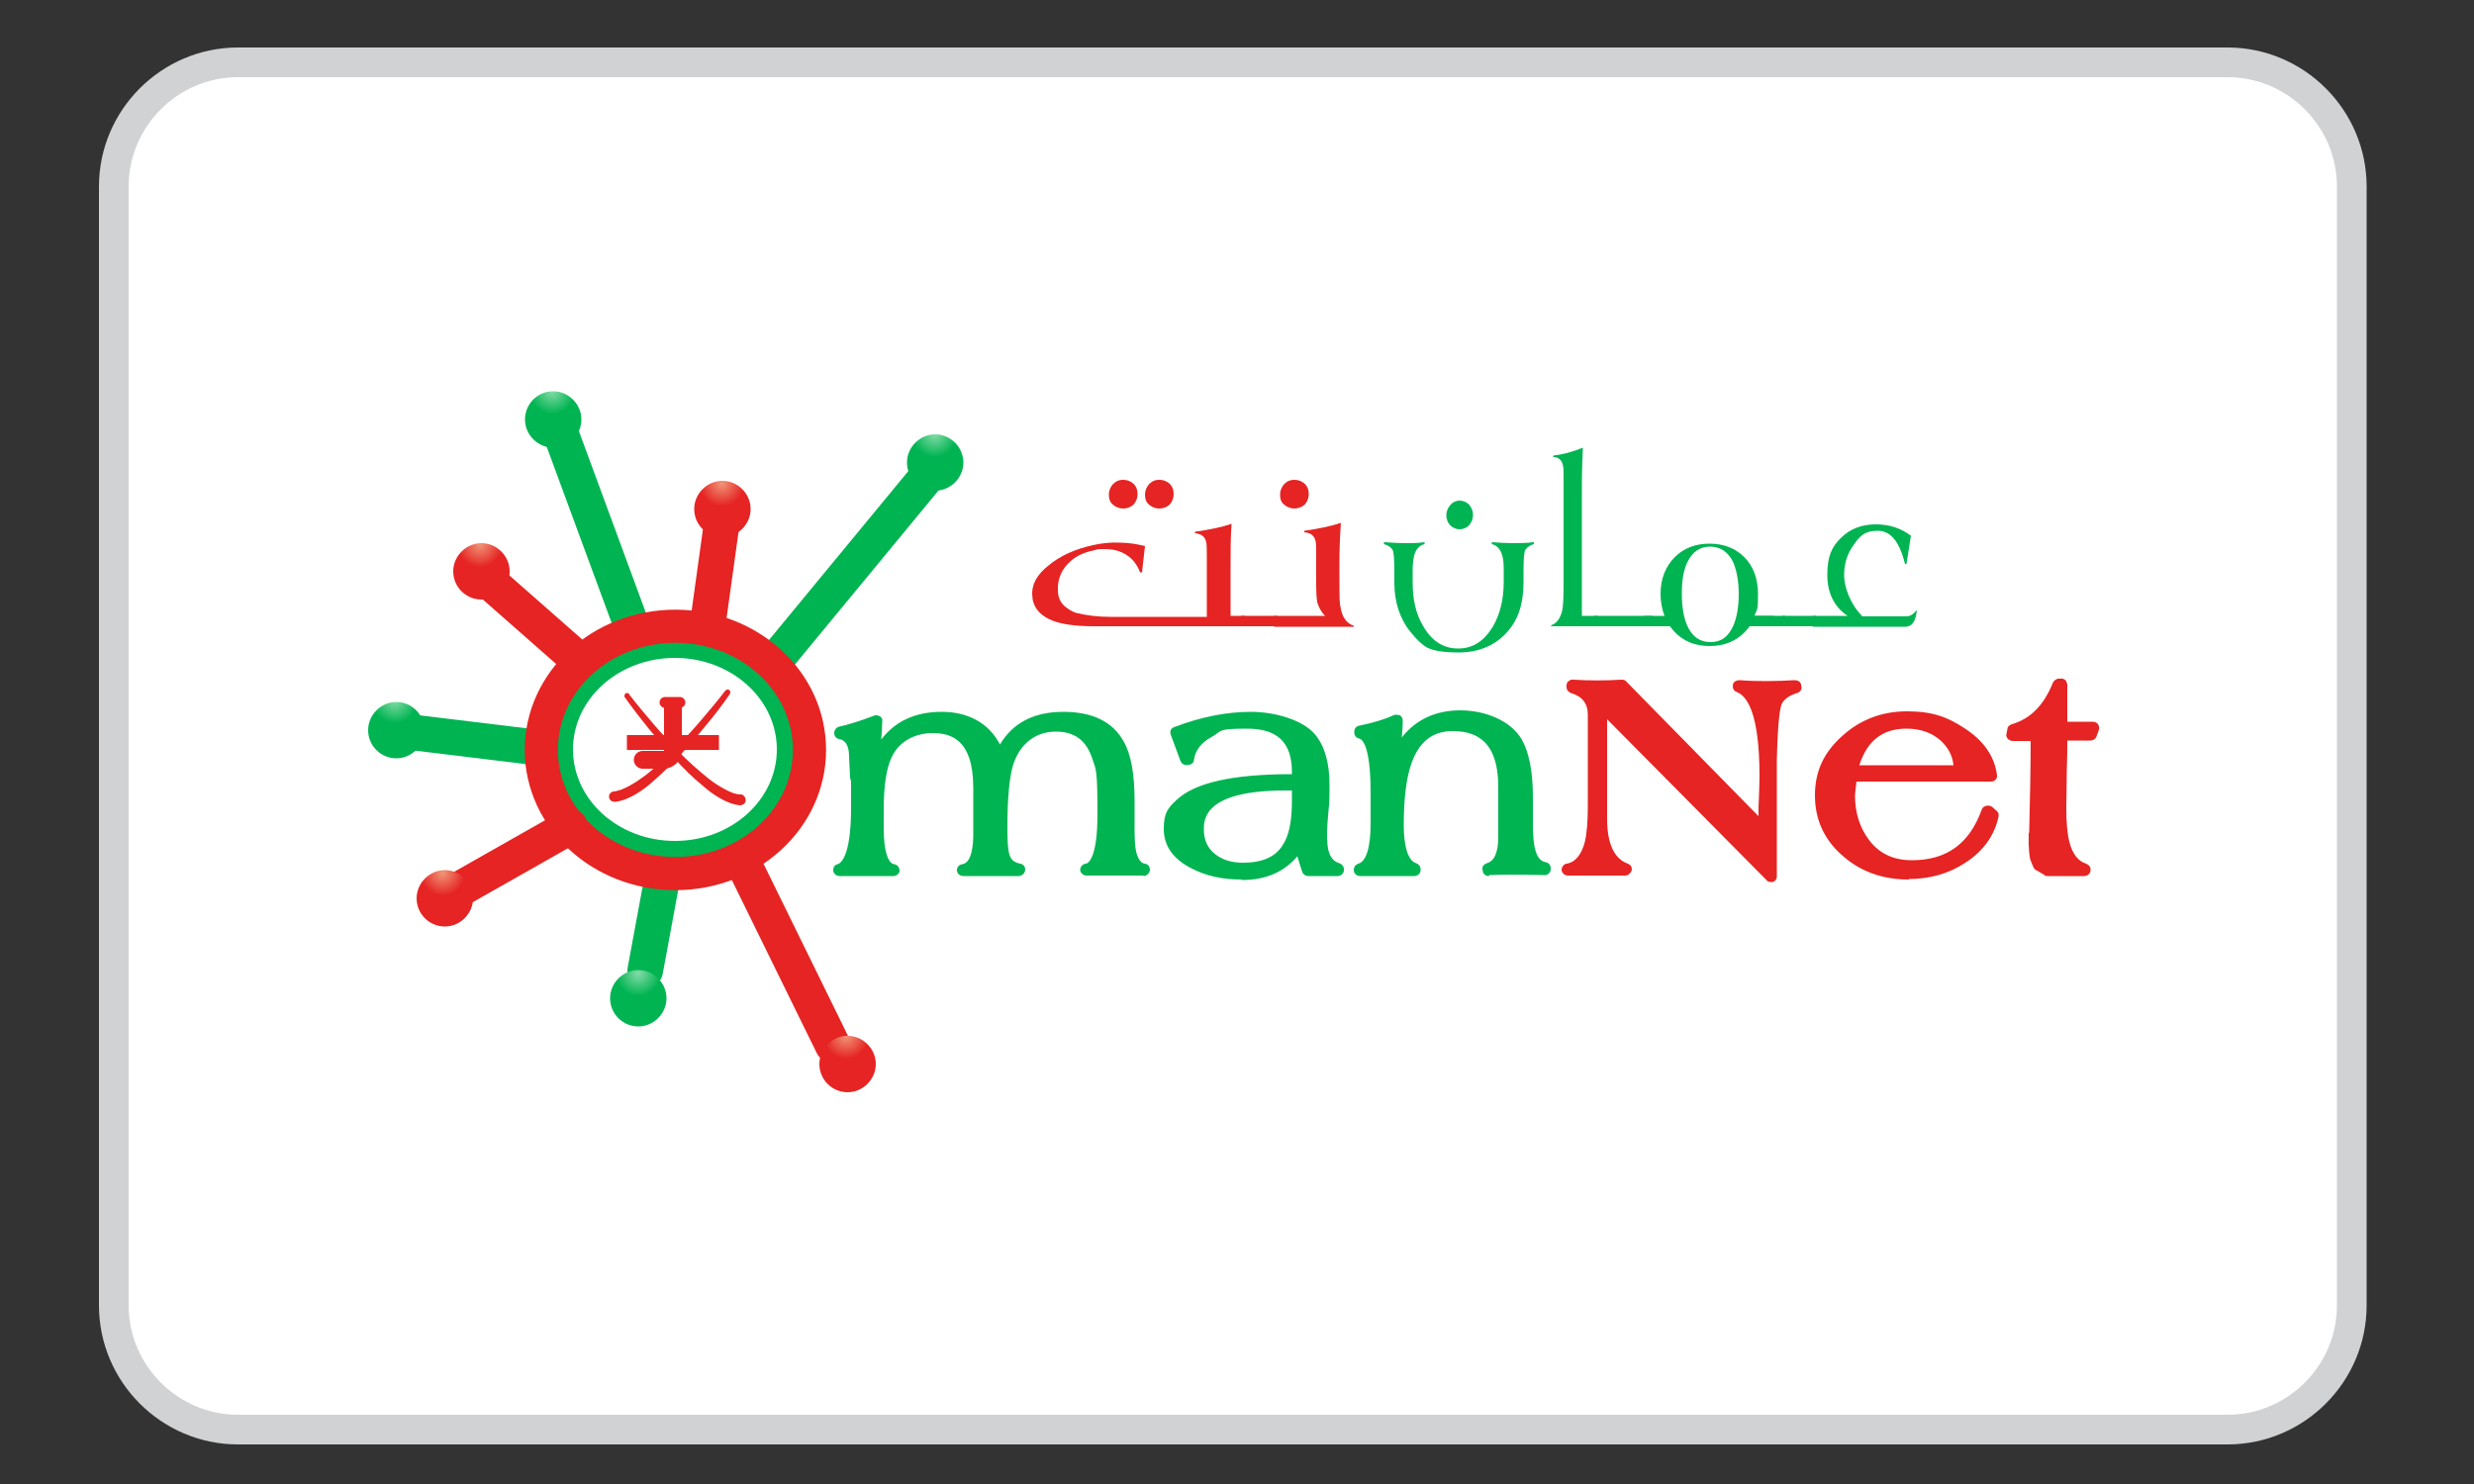 <?xml version="1.0" encoding="UTF-8"?>
<svg id="Layer_1" xmlns="http://www.w3.org/2000/svg" version="1.1" xmlns:xlink="http://www.w3.org/1999/xlink" viewBox="0 0 500 300">
  <rect x="0" y="0" width="500" height="300" fill="#333333" stroke="none"/>
  <!-- Generator: Adobe Illustrator 29.4.0, SVG Export Plug-In . SVG Version: 2.1.0 Build 152)  -->
  <defs>
    <clipPath id="clippath">
      <path d="M183.3,93.5c0,3.2,2.6,5.7,5.7,5.7s5.7-2.6,5.7-5.7-2.6-5.7-5.7-5.7-5.7,2.6-5.7,5.7" fill="none"/>
    </clipPath>
    <radialGradient id="radial-gradient" cx="-.2" cy="-142.5" fx="-.2" fy="-142.5" r=".6" gradientTransform="translate(190.8 -1265.9) scale(9.5 -9.5)" gradientUnits="userSpaceOnUse">
      <stop offset="0" stop-color="#83dba6"/>
      <stop offset="0" stop-color="#83dba6"/>
      <stop offset=".8" stop-color="#00b452"/>
      <stop offset="1" stop-color="#00b452"/>
    </radialGradient>
    <clipPath id="clippath-1">
      <path d="M123.3,201.8c0,3.2,2.6,5.7,5.7,5.7s5.7-2.6,5.7-5.7-2.6-5.7-5.7-5.7-5.7,2.6-5.7,5.7" fill="none"/>
    </clipPath>
    <radialGradient id="radial-gradient1" cx="4" cy="-135" fx="4" fy="-135" r=".6" gradientTransform="translate(91 -1085.7) scale(9.5 -9.5)" xlink:href="#radial-gradient"/>
    <clipPath id="clippath-2">
      <path d="M111.8,79.1c-3.2,0-5.7,2.6-5.7,5.7s2.6,5.7,5.7,5.7,5.7-2.6,5.7-5.7-2.6-5.7-5.7-5.7Z" fill="none"/>
    </clipPath>
    <radialGradient id="radial-gradient2" cx="5.2" cy="-143.1" fx="5.2" fy="-143.1" r=".6" gradientTransform="translate(62.2 -1280.3) scale(9.5 -9.5)" xlink:href="#radial-gradient"/>
    <clipPath id="clippath-3">
      <path d="M74.4,147.6c0,3.2,2.6,5.7,5.7,5.7s5.7-2.6,5.7-5.7-2.6-5.7-5.7-5.7-5.7,2.6-5.7,5.7" fill="none"/>
    </clipPath>
    <radialGradient id="radial-gradient3" cx="7.4" cy="-138.7" fx="7.4" fy="-138.7" r=".6" gradientTransform="translate(9.5 -1176) scale(9.5 -9.5)" xlink:href="#radial-gradient"/>
    <clipPath id="clippath-4">
      <path d="M140.3,102.9c0,3.2,2.6,5.7,5.7,5.7s5.7-2.6,5.7-5.7-2.6-5.7-5.7-5.7-5.7,2.6-5.7,5.7" fill="none"/>
    </clipPath>
    <radialGradient id="radial-gradient4" cx="2.8" cy="-141.9" fx="2.8" fy="-141.9" r=".6" gradientTransform="translate(119.3 -1250.3) scale(9.5 -9.5)" gradientUnits="userSpaceOnUse">
      <stop offset="0" stop-color="#f19577"/>
      <stop offset="0" stop-color="#f19577"/>
      <stop offset=".8" stop-color="#e52423"/>
      <stop offset="1" stop-color="#e52423"/>
    </radialGradient>
    <clipPath id="clippath-5">
      <path d="M91.6,115.5c0,3.2,2.6,5.7,5.7,5.7s5.7-2.6,5.7-5.7-2.6-5.7-5.7-5.7-5.7,2.6-5.7,5.7" fill="none"/>
    </clipPath>
    <radialGradient id="radial-gradient5" cx="6.2" cy="-141" fx="6.2" fy="-141" r=".6" gradientTransform="translate(38.1 -1229.4) scale(9.5 -9.5)" xlink:href="#radial-gradient4"/>
    <clipPath id="clippath-6">
      <path d="M84.2,181.6c0,3.2,2.6,5.7,5.7,5.7s5.7-2.6,5.7-5.7-2.6-5.7-5.7-5.7-5.7,2.6-5.7,5.7" fill="none"/>
    </clipPath>
    <radialGradient id="radial-gradient6" cx="6.7" cy="-136.4" fx="6.7" fy="-136.4" r=".6" gradientTransform="translate(25.8 -1119.3) scale(9.5 -9.5)" xlink:href="#radial-gradient4"/>
    <clipPath id="clippath-7">
      <path d="M165.6,215.1c0,3.2,2.6,5.7,5.7,5.7s5.7-2.6,5.7-5.7-2.6-5.7-5.7-5.7-5.7,2.6-5.7,5.7" fill="none"/>
    </clipPath>
    <radialGradient id="radial-gradient7" cx="1" cy="-134" fx="1" fy="-134" r=".6" gradientTransform="translate(161.5 -1063.5) scale(9.5 -9.5)" xlink:href="#radial-gradient4"/>
  </defs>
  <path d="M450.2,12.6c13.8,0,25.1,11.3,25.1,25.1v226.2c0,13.8-11.3,25.1-25.1,25.1H48.1c-13.8,0-25.1-11.3-25.1-25.1V37.7c0-13.8,11.3-25.1,25.1-25.1h402.1" fill="#fff" stroke="#d0d2d3" stroke-miterlimit="10" stroke-width="6"/>
  <g>
    <line x1="158" y1="131.9" x2="186.7" y2="97.1" fill="none" stroke="#00b452" stroke-linecap="round" stroke-linejoin="round" stroke-width="7.2"/>
    <line x1="113.4" y1="87.8" x2="127.7" y2="126.6" fill="none" stroke="#00b452" stroke-linecap="round" stroke-linejoin="round" stroke-width="7.2"/>
    <line x1="82.9" y1="148" x2="107.6" y2="151" fill="none" stroke="#00b452" stroke-linecap="round" stroke-linejoin="round" stroke-width="7.2"/>
    <line x1="133.8" y1="177.8" x2="130.4" y2="196.2" fill="none" stroke="#00b452" stroke-linecap="round" stroke-linejoin="round" stroke-width="7.2"/>
    <g clip-path="url(#clippath)">
      <rect x="183.3" y="87.8" width="11.5" height="11.5" fill="url(#radial-gradient)"/>
    </g>
    <g clip-path="url(#clippath-1)">
      <rect x="123.3" y="196.1" width="11.5" height="11.5" fill="url(#radial-gradient1)"/>
    </g>
    <g clip-path="url(#clippath-2)">
      <rect x="106" y="79.1" width="11.5" height="11.5" fill="url(#radial-gradient2)"/>
    </g>
    <g clip-path="url(#clippath-3)">
      <rect x="74.4" y="141.8" width="11.5" height="11.5" fill="url(#radial-gradient3)"/>
    </g>
    <g>
      <path d="M219.6,175.8c2.3-.3,3.5-4.1,3.5-11.2s-.4-9.2-1-11.4c-1.4-4.3-4.3-6.5-8.7-6.5s-8.2,2.5-9.8,7.4c-.9,2.6-1.3,7-1.3,13s1.2,8.2,3.7,8.7h0c0,0-11.2,0-11.2,0h0c2.2-.4,3.3-2.8,3.3-7.3v-9.4c0-8.2-3.2-12.4-9.5-12.4s-7.7,1.9-9.5,5.6c-1.2,2.5-1.8,6.2-1.8,11.1s0,1,0,1.9c0,.9,0,1.5,0,1.9,0,5.3,1,8.1,3.1,8.4h-10.8c2.4-.7,3.6-4.9,3.6-12.6s0-3.8-.2-6.2l-.2-4.1c0-2.7-1-4.3-3-4.7h0c1.9-.5,4.3-1.3,7.2-2.4-.2,2-.3,5.1-.5,9.2,2.4-6.6,7-9.9,13.7-9.9s10,2.9,11.7,8.6c2.1-5.7,6.4-8.6,12.9-8.6s9.1,1.8,11.1,5.3c1.4,2.4,2,6.3,2,11.6s0,1.6,0,2.8v2.7c0,2.2.1,3.8.3,4.8.5,2,1.4,3.2,2.8,3.5h0c0,0-11.5,0-11.5,0Z" fill="#00b452"/>
      <path d="M231.1,177h-11.5c-.7,0-1.2-.5-1.3-1.1,0-.6.4-1.2,1.1-1.3.4,0,2.4-.8,2.4-10s-.3-9-1-11.1c-1.2-3.8-3.6-5.6-7.4-5.6s-7.1,2.1-8.6,6.6c-.8,2.5-1.2,6.8-1.2,12.6s.3,7,2.6,7.5c.6.1,1,.6,1,1.2s-.6,1.3-1.3,1.3h-11.2c-.7,0-1.3-.5-1.3-1.2s.5-1.1,1.1-1.2c1.9-.3,2.2-3.9,2.2-6v-9.4c0-10-4.7-11.1-8.2-11.1s-6.8,1.6-8.3,4.9c-1.1,2.3-1.6,5.9-1.6,10.6s0,1.1,0,1.9c0,.8,0,1.5,0,1.9,0,4.3.8,7,2.1,7.2.7.1,1.1.7,1.1,1.3,0,.6-.6,1.1-1.3,1.1h-10.8c-.7,0-1.3-.5-1.3-1.2s.4-1.1.9-1.2c.6-.2,2.7-1.5,2.7-11.4s0-3.8-.2-6.2l-.2-4.1c0-3.2-1.5-3.5-2-3.6-.6-.1-1-.6-1-1.2s.4-1.2,1-1.3c1.8-.4,4.1-1.1,7-2.2.4-.2.9-.1,1.2.1.4.2.6.6.5,1.1,0,.9-.1,2.1-.2,3.6,2.8-3.7,6.9-5.6,12.2-5.6s9.5,2.2,11.8,6.6c2.6-4.4,6.9-6.6,12.8-6.6s10,2,12.2,6c1.5,2.6,2.2,6.6,2.2,12.1s0,1.6,0,2.9v2.7c0,2.1.1,3.6.3,4.5.5,2.2,1.5,2.5,1.8,2.5.6.1,1,.6,1,1.2s-.6,1.3-1.3,1.3M194.8,175.7h0,0ZM169.6,175.7h0,0ZM222.9,174.6h4.9c-.3-.6-.6-1.2-.7-2.1-.2-1.1-.4-2.7-.4-5v-2.7c0-1.2,0-2.2,0-2.8,0-5.1-.6-8.8-1.9-11-1.3-2.3-3.4-3.8-6.4-4.4,2.3,1.2,3.9,3.3,4.8,6.2.7,2.3,1.1,6.2,1.1,11.8s-.5,8-1.5,10M198.2,174.6h4.3c-1.5-2.4-1.5-6-1.5-7.5,0-5.4.3-9.4,1-12.2,0,0,0,0,0,0-.6,0-1.1-.4-1.2-.9-1.3-4.1-3.7-6.5-7.3-7.4,3.2,1.5,5.9,5,5.9,12.6v9.4c0,2.6-.4,4.6-1.1,6M172.7,174.6h4.4c-1.2-2.4-1.2-5.8-1.2-7.2s0-1.1,0-2c0-.8,0-1.5,0-1.9,0-2.9.2-5.3.6-7.4,0,0-.2,0-.2,0-.6-.1-1.1-.6-1.1-1.2.1-3,.2-5.4.3-7.3-1,.4-1.9.7-2.8.9.8.9,1.3,2.3,1.3,4.4l.2,4c.1,2.4.2,4.5.2,6.3,0,5.4-.6,9.2-1.8,11.4" fill="#00b452"/>
      <path d="M264.3,175.8c-.5-1.2-1-3.2-1.6-5.9-2.4,4.5-6.4,6.7-11.9,6.7-3.6,0-6.7-.7-9.4-2-3.3-1.6-5-4-5-6.9,0-6.8,8.7-10.1,26-9.9v-1.6c0-6.7-3.5-10-10.4-10s-5.4.6-7.6,1.7c-2.6,1.4-4,3.2-4.4,5.6h-.2c0,0-2-5.3-2-5.3,5.3-2,10.3-3,15-3s9.7,1.4,12,4.2c1.7,2.1,2.6,5.2,2.6,9.4s-.1,3.3-.4,7.4c-.2,2.8-.1,4.9.2,6.2.5,1.8,1.5,3,3.1,3.4v.2h-5.9ZM262.3,158.6h-2.6c-11.8,0-17.7,3-17.7,9.1s.9,4.4,2.6,5.8c1.7,1.4,3.9,2.1,6.6,2.1,4.3,0,7.3-1.4,9.1-4.1,1.4-2.1,2.1-5.3,2.1-9.5v-3.4Z" fill="#00b452"/>
      <path d="M250.9,177.8h0c-3.8,0-7.1-.7-10-2.2-3.8-1.9-5.7-4.6-5.7-8s.9-4.3,2.6-5.9c3.7-3.5,11.4-5.2,23.3-5.2v-.4c0-6-2.9-8.8-9.1-8.8s-5,.5-7,1.6c-2.2,1.2-3.4,2.7-3.7,4.7,0,.5-.4.9-.9,1h-.2c-.7.2-1.3-.1-1.6-.7l-2-5.4c-.2-.6,0-1.3.7-1.5,5.4-2.1,10.7-3.1,15.5-3.1s10.5,1.6,13,4.6c1.9,2.3,2.9,5.7,2.9,10.2s-.1,3.3-.4,7.5c-.2,2.7-.1,4.6.2,5.8.5,1.8,1.5,2.3,2.2,2.5.5.2.9.6.9,1.2v.2c0,.7-.6,1.2-1.3,1.2h-5.9c-.5,0-1-.3-1.2-.8-.3-.8-.6-1.9-1-3.2-2.7,3.2-6.4,4.8-11.2,4.8M265.2,174.6h1.6c-.4-.6-.7-1.2-.9-2.1-.4-1.4-.5-3.6-.3-6.5.3-4.1.4-6.5.4-7.3,0-3.9-.8-6.8-2.3-8.7-.8-1-1.8-1.7-3.1-2.3,2,1.9,3.1,4.7,3.1,8.5v1.6c0,.2,0,.3,0,.4,0,.1,0,.3,0,.4v3.4c0,2.6-.3,4.8-.8,6.7.5,0,1,.5,1.1,1,.4,2.1.9,3.7,1.2,4.9M259.7,159.8c-16.4,0-16.4,5.9-16.4,7.9s.7,3.7,2.2,4.9c1.5,1.2,3.3,1.8,5.7,1.8,3.8,0,6.5-1.1,8-3.5,1.3-1.9,1.9-4.9,1.9-8.9v-2.2h-1.3ZM243.9,161c-1.9.7-3.3,1.5-4.3,2.4-1.2,1.2-1.9,2.5-1.9,4.2,0,2.5,1.4,4.4,4.3,5.9.5.2.9.4,1.4.6-1.8-1.6-2.7-3.8-2.7-6.4s1.1-5,3.2-6.7M239.3,148.8l.5,1.3c.5-.8,1.1-1.5,1.9-2.1-.8.2-1.6.5-2.4.8" fill="#00b452"/>
      <path d="M300.9,175.9v-.2c2.1-.6,3.2-2.7,3.2-6.5v-10.1c0-8.3-3.5-12.5-10.6-12.5s-7.8,2.5-9.5,7.5c-1,3-1.6,7.2-1.6,12.7,0,5.2,1.1,8.1,3.4,8.8v.2h-10.9c2.3-.7,3.4-3.8,3.4-9.3s0-1.8,0-3.2c0-1.4,0-2.5,0-3.2,0-7.6-1.1-11.7-3.3-12.1v-.2c3-.6,5.4-1.4,7.2-2.2-.2,2.9-.3,5.8-.4,8.7,2.6-6.3,7-9.4,13.3-9.4s9.2,1.7,11.3,5.2c1.4,2.4,2.1,6.1,2.1,11.2s0,1.6,0,2.8c0,1.2,0,2.2,0,2.8,0,2.6.2,4.6.6,5.8.5,1.7,1.5,2.7,3,3v.2c-2.5,0-4.7-.1-6.6-.1s-3.5,0-4.7.1" fill="#00b452"/>
      <path d="M300.9,177.1c-.6,0-1-.3-1.2-.8v-.2c-.2-.3-.1-.7,0-1,.2-.3.5-.5.8-.6,1.5-.4,2.3-2.2,2.3-5.3v-10.1c0-10.1-5.3-11.3-9.3-11.3s-6.8,2.2-8.3,6.7c-1,2.9-1.5,7-1.5,12.3,0,4.4.9,7.2,2.5,7.7.5.2.9.6.9,1.2v.2c0,.7-.6,1.2-1.3,1.2h-10.9c-.7,0-1.3-.5-1.3-1.2s.4-1.1.9-1.3c1.6-.4,2.5-3.3,2.5-8s0-1.8,0-3.2c0-1.4,0-2.5,0-3.2,0-10-1.9-10.8-2.3-10.9-.6-.1-1-.6-1-1.2v-.2c0-.6.4-1.1,1-1.2,2.9-.6,5.2-1.3,6.9-2.1.4-.2.9-.1,1.3,0,.4.2.6.7.6,1.1,0,1.1-.1,2.3-.2,3.4,2.8-3.6,6.8-5.5,11.8-5.5s10.1,2,12.4,5.8c1.5,2.6,2.3,6.5,2.3,11.7s0,1.6,0,2.8c0,1.2,0,2.1,0,2.8,0,2.5.2,4.3.6,5.5.5,1.6,1.4,2,2,2.1.6.1,1,.6,1,1.2v.2c0,.3-.1.6-.4.9-.3.2-.6.4-.9.3-5-.1-8.8-.1-11.1,0,0,0,0,0,0,0M274.9,175.8h0,0ZM278.1,174.7h4.5c-1-1.7-1.6-4.3-1.5-7.8,0-4.5.4-8.3,1.1-11.2-.2,0-.3,0-.5,0-.6-.1-1.1-.6-1-1.2,0-2.3.1-4.5.3-6.8-.9.3-2,.6-3.1.9,1.4,2,2,5.8,2,11.6s0,1.8,0,3.2c0,1.4,0,2.5,0,3.2,0,3.6-.5,6.3-1.5,8.1M305.6,174.6c.9,0,1.9,0,3,0-.3-.4-.5-.9-.7-1.5-.5-1.4-.7-3.4-.7-6.2s0-1.6,0-2.8c0-1.2,0-2.1,0-2.8,0-4.8-.7-8.4-2-10.6-1.3-2.2-3.3-3.5-6.1-4.2,3.4,1.6,6.1,5.2,6.1,12.5v10.1c0,2.3-.4,4.1-1.1,5.4.4,0,.9,0,1.4,0" fill="#00b452"/>
      <path d="M357.9,177.1l-34.4-34.7v23.1c0,5.6,1.7,9,5,10.2h0c0,0-11.6,0-11.6,0,2.3-.4,3.9-2.2,4.7-5.3.5-1.8.7-4.3.7-7.5v-18.5c0-2.9-1.4-4.7-4.3-5.5v-.3c1.6,0,3.3.1,4.9.1s3.3,0,4.9-.1l28.9,29.4c0-.9,0-2.5.1-4.7.1-2.8.2-4.9.2-6.4,0-10.8-1.8-16.9-5.4-18.2h0c1.8,0,3.6,0,5.3,0s4.1,0,6-.2v.2c-1.9.6-3.2,1.5-3.8,2.8-.6,1.3-1,5.2-1.1,11.8,0,1.9,0,4.4,0,7.3v16.4Z" fill="#e52423"/>
      <path d="M357.9,178.3c-.4,0-.7-.1-.9-.4l-32.2-32.5v20.1c0,5,1.4,8.1,4.2,9.1.5.2.8.6.8,1.1s-.6,1.3-1.3,1.3h-11.6c-.7,0-1.2-.5-1.3-1.1,0-.6.4-1.2,1-1.3,1.8-.3,3-1.8,3.7-4.4.4-1.7.6-4.1.6-7.2v-18.5c0-2.3-1.1-3.7-3.4-4.4-.5-.2-.9-.6-.9-1.2v-.3c0-.3.1-.7.4-.9.3-.2.6-.4,1-.3,3.2.2,6.5.2,9.7,0,.4,0,.8.1,1,.4l26.7,27.2c0-.5,0-1.1,0-1.7.1-2.8.2-4.9.2-6.3,0-12.8-2.5-16.3-4.6-17.1-.5-.2-.8-.6-.8-1.1h0c0-.5.1-.8.4-1,.3-.2.6-.3,1-.3,3.8.3,7.6.2,11.1,0,.6,0,1.2.3,1.3.9v.2c.3.6-.1,1.3-.8,1.5-1.6.5-2.6,1.2-3.1,2.2-.3.6-.8,3-1,11.3,0,1.9,0,4.4,0,7.2v16.4c0,.5-.3.9-.8,1.1-.2,0-.3,0-.5,0M321.1,174.6h3.7c-.9-1-1.5-2.3-1.9-3.9,0,0,0,0,0,0-.4,1.6-1,2.8-1.7,3.8M323.5,141.1c.4,0,.7.1.9.4l32.2,32.5v-4.8c-.3,0-.7-.1-.9-.4l-28.5-29c-1.7,0-3.5.1-5.2,0,.4.4.7.9.9,1.4,0,0,0,0,.1,0,.2,0,.3,0,.5,0M355,139.9c.9,1.2,1.5,2.8,2.1,4.8.2-2.3.5-3.2.8-3.7.2-.4.4-.8.7-1.1-1.2,0-2.4,0-3.6,0" fill="#e52423"/>
      <path d="M385.6,176.6h0c-5,0-9.1-1.5-12.5-4.4-3.5-3-5.2-6.8-5.2-11.3s1.7-8,5.1-11.1c3.4-3.1,7.4-4.6,12.2-4.6s7.6,1.1,10.9,3.2c3.6,2.3,5.6,5.2,6,8.6h-28.2c-.3,2.1-.4,3.4-.4,4,0,3.9,1.1,7.1,3.2,9.8,2.4,3,5.6,4.5,9.7,4.5,7.5,0,12.7-3.7,15.3-11l.9.8c-.8,3.5-2.8,6.4-6.1,8.6-3.1,2.1-6.7,3.1-10.8,3.1M385.2,146.1c-5.8,0-9.6,3.3-11.2,9.8h22c0-2.9-1-5.2-3.1-7.1-2-1.8-4.6-2.7-7.8-2.7" fill="#e52423"/>
      <path d="M385.7,177.8h0c-5.2,0-9.7-1.6-13.3-4.8-3.7-3.2-5.6-7.3-5.6-12.2s1.8-8.7,5.5-12c3.6-3.3,8-5,13.1-5s8.1,1.1,11.6,3.4c3.9,2.5,6.1,5.7,6.6,9.5,0,.3,0,.7-.3.9-.2.3-.6.4-1,.4h-27.1c-.2,1.7-.3,2.5-.3,2.8,0,3.6,1,6.6,2.9,9.1,2.1,2.7,4.9,4,8.6,4,7,0,11.6-3.3,14.1-10.2.1-.4.5-.7.9-.8.4-.1.9,0,1.2.2l.9.8c.4.3.5.7.4,1.2-.8,3.8-3.1,7-6.7,9.3-3.3,2.2-7.2,3.3-11.4,3.3h0ZM375.9,149c-.7.5-1.3,1-1.9,1.5-3.2,2.9-4.7,6.2-4.7,10.2s1.6,7.6,4.8,10.4c1.2,1.1,2.6,2,4,2.6-.9-.7-1.7-1.5-2.5-2.5-2.3-2.9-3.4-6.4-3.4-10.5s.1-2,.4-4.1c0-.2.1-.4.2-.6,0-.2,0-.3,0-.5.7-2.7,1.7-4.9,3-6.6M397.4,155.7h3.2c-.7-2.5-2.4-4.6-5.2-6.4-.1,0-.2-.2-.4-.2,1.6,1.8,2.4,4,2.4,6.6M375.8,154.7h19c-.2-2-1.1-3.6-2.6-5-1.8-1.6-4.1-2.4-6.9-2.4-4.8,0-7.9,2.4-9.5,7.3" fill="#e52423"/>
      <path d="M422,148.5h-6c0,1.6,0,4.1-.1,7.4,0,3.3-.1,5.7-.1,7.4,0,3.1.2,5.4.6,7.1.7,2.9,2.2,4.7,4.3,5.4v.2h-6.8l-1.8-1.2h0c0,.1,0,0,0,0l-.2-.5-.4-1c-.1-.3-.2-1.7-.3-4.4,0,.9,0,1.4,0,1.6.2-9.7.3-17,.3-21.9h-4.9l.2-1c4.2-1.2,7.2-4.3,9.1-9.1h.4c0,.9,0,3.9-.1,8.7h6.5l-.5,1.4Z" fill="#e52423"/>
      <path d="M420.7,177.1h-6.8c-.3,0-.5,0-.7-.2l-1.5-.9c-.3-.1-.5-.3-.7-.6h0c0,0,0-.1-.1-.2,0,0,0,0,0,0l-.6-1.5c0-.2-.2-.5-.3-3,0-.2,0-.5,0-1.8s0-.3.1-.5c.2-7.9.3-14.2.3-18.6h-3.6c-.4,0-.7-.2-1-.4-.2-.3-.4-.6-.3-1l.2-1c0-.5.4-.8.9-1,3.8-1.1,6.5-3.9,8.3-8.4.2-.4.6-.7,1-.8h.4c.4-.1.7,0,1,.2.3.2.4.6.5.9,0,.9,0,3.4,0,7.6h5.2c.4,0,.8.2,1,.5.2.3.3.7.2,1.1l-.5,1.4c-.2.5-.7.8-1.2.8h-4.7c0,1.6,0,3.6-.1,6.2,0,3.3-.1,5.7-.1,7.4,0,3,.2,5.2.6,6.8.6,2.5,1.8,4,3.4,4.5.5.2.9.6.9,1.1v.2c0,.7-.6,1.2-1.3,1.2M414.3,174.7h2.8c-.8-1-1.5-2.4-1.9-4-.4-1.7-.7-4.1-.7-7.3s0-4.1.1-7.4c0-3.3.1-5.8.1-7.4s0-.5.2-.7c-.2-.2-.3-.5-.2-.7,0-1.6,0-3,0-4.1-1.2,1.8-2.7,3.2-4.5,4.3h1.1c.7,0,1.3.5,1.3,1.2,0,4.8-.1,12.1-.3,21.7.1,2.1.2,2.6.2,2.7l.5,1.1,1.2.7Z" fill="#e52423"/>
      <path d="M248.6,124.5h3v2.1h-30.5c-3.7,0-6.4-.4-8.3-1.1-2.3-.9-3.7-2.3-4.1-4.3,0-.4-.1-.8-.1-1.2,0-2.1,1.1-3.9,3.2-5.6,2.5-2.1,5.5-3.4,9.1-4.2,1.8-.4,3.6-.6,5.4-.5,1.8,0,3.6.3,5.1.7l-.6,5.3h-.4c-.7-1.9-1.9-3.2-3.6-4-1.1-.5-2.2-.7-3.5-.7s-1.5,0-2.4.3c-2,.4-3.6,1.2-4.8,2.4-1.4,1.3-2.2,3-2.3,4.9,0,.2,0,.4,0,.6,0,1.4.4,2.4,1.2,3.2.9.8,1.8,1.3,2.5,1.5,2,.5,4.3.8,6.9.8h19.5v-12.4c0-1.5,0-2.5-.2-3-.3-.9-1-1.4-2.2-1.5v-.3c2.8-.4,5.3-.9,7.4-1.6-.2,2.6-.2,5.4-.2,8.2v10.6ZM224.1,100c0-.8.3-1.5.8-2.1.6-.6,1.2-.9,2.1-.9s1.5.3,2.1.8c.6.6.8,1.3.8,2.1s-.3,1.5-.8,2.1c-.6.5-1.2.8-2.1.8s-1.5-.3-2.1-.8c-.6-.5-.8-1.2-.8-2.1M231.4,100c0-.8.3-1.5.8-2.1.6-.6,1.2-.9,2.1-.9s1.5.3,2.1.8c.6.6.8,1.3.8,2.1s-.3,1.5-.8,2.1c-.6.5-1.2.8-2.1.8s-1.5-.3-2.1-.8c-.6-.5-.8-1.2-.8-2.1" fill="#e52423"/>
      <rect x="250.8" y="124.5" width="7.3" height="2.1" fill="#e52423"/>
      <path d="M257.5,124.5h10.3c-.8-.8-1.3-1.8-1.6-2.8-.1-.7-.2-1.9-.2-3.6v-6c0-1.5,0-2.5-.2-3-.3-.9-1-1.4-2.2-1.5v-.3c2.8-.4,5.3-.9,7.4-1.6-.2,2.6-.3,5.4-.3,8.2v3.5c0,2.8,0,4.5.2,5.2.3,2.1,1.2,3.4,2.7,3.9v.2h-16.1v-2.1ZM258.7,100c0-.8.3-1.5.8-2.1.6-.6,1.2-.9,2.1-.9s1.5.3,2.1.8c.6.6.8,1.3.8,2.1s-.3,1.5-.8,2.1c-.6.5-1.3.8-2.1.8s-1.5-.3-2.1-.8c-.6-.5-.8-1.2-.8-2.1" fill="#e52423"/>
      <path d="M294.8,131.9c-2.9,0-5-.3-6.4-1-.9-.5-2-1.5-3.3-3.1-2.2-2.7-3.3-6.1-3.3-10,0-.7,0-1.4,0-2,0-2.7-.1-4.3-.4-4.7-.3-.5-.9-.9-1.7-1.1v-.4c1.5.1,3,.2,4.4.2s2.4,0,3.8-.2v.4c-.9.2-1.5.8-1.9,1.7-.3.7-.4,1.7-.5,3,0,1,0,2,0,3,0,3.4.6,6.4,2.2,9,1.7,2.9,4,4.4,7,4.4s5.2-1.5,7-4.4c1.5-2.6,2.2-5.6,2.2-9,0-1,0-2,0-3,0-1.3-.2-2.3-.5-3-.4-.9-1-1.5-1.9-1.7v-.4c1.5.1,2.9.2,4.1.2s2.9,0,4.4-.2v.4c-.8.2-1.3.6-1.7,1.1-.3.4-.4,2-.4,4.7v2c0,4.3-1.1,7.7-3.6,10.3-2.4,2.5-5.6,3.8-9.5,3.8M292.3,104.2c0-.8.3-1.5.8-2.1.5-.6,1.2-.9,1.9-.9s1.4.3,1.9.8c.5.6.8,1.3.8,2.1s-.3,1.5-.8,2.1c-.5.5-1.2.8-1.9.8s-1.4-.3-1.9-.8c-.5-.5-.8-1.2-.8-2.1" fill="#00b452"/>
      <path d="M313.5,126.6v-.2c1.2-.4,2-1.6,2.3-3.4.1-.6.2-2.2.2-4.7v-21.6c0-1.5,0-2.4-.2-2.9-.3-.9-.9-1.4-1.9-1.4v-.3c1.8-.2,3.8-.7,6-1.6-.1,2.3-.2,5-.2,8.1v25.9h3.2v2.1h-9.3Z" fill="#00b452"/>
      <rect x="322.2" y="124.5" width="11.8" height="2.1" fill="#00b452"/>
      <path d="M354.7,124.5h3.8v2.1h-4.9c-.3.4-.6.8-.9,1.1-1.8,1.9-4.2,2.9-7.2,2.9s-5.3-1-7.1-2.9c-.3-.3-.6-.7-.9-1.1h-5.2v-2.1h4.1c-.5-1.3-.8-2.8-.8-4.4,0-3.1,1-5.6,2.9-7.5,1.8-1.8,4.2-2.7,7-2.7s5.2.9,7,2.7c1.9,1.9,2.8,4.4,2.8,7.6s-.2,3-.7,4.2M339.9,120.1c0,2.6.4,4.8,1.1,6.4,1,2.2,2.5,3.3,4.7,3.3s3.6-1.1,4.6-3.3c.7-1.6,1.1-3.8,1.1-6.4s-.4-4.7-1.1-6.4c-1-2.1-2.6-3.2-4.7-3.2s-3.6,1.1-4.6,3.2c-.8,1.7-1.1,3.8-1.1,6.3" fill="#00b452"/>
      <rect x="354" y="124.5" width="6.8" height="2.1" fill="#00b452"/>
      <rect x="360.2" y="124.5" width="6.8" height="2.1" fill="#00b452"/>
      <path d="M366.4,126.6v-2.1h7c-2.7-1.8-4.1-4.6-4.1-8.3s.9-5.7,2.8-7.5c1.8-1.8,4.2-2.7,7-2.7s5.1.8,7.1,2.3l-.9,5.7h-.3c-1.1-4.5-2.9-6.7-5.5-6.7s-3.6,1-4.9,2.9c-1.3,1.8-1.9,3.8-1.9,6.1s1.2,5.8,3.7,8.3h8.9c.7,0,1.4-.4,2.1-1.3-.2,2.3-1,3.4-2.3,3.4h-18.7Z" fill="#00b452"/>
      <path d="M136.4,133c11.4,0,20.6,8.3,20.6,18.5s-9.2,18.5-20.6,18.5-20.6-8.3-20.6-18.5,9.2-18.5,20.6-18.5M136.4,126.6c-14.9,0-27.1,11.2-27.1,25s12.1,25,27.1,25,27.1-11.2,27.1-25-12.1-25-27.1-25" fill="#00b452"/>
      <path d="M109.4,151.6c0,13.8,12.1,25,27.1,25s27.1-11.2,27.1-25-12.1-25-27.1-25-27.1,11.2-27.1,25Z" fill="none" stroke="#e52423" stroke-miterlimit="10" stroke-width="6.7"/>
      <line x1="150" y1="174" x2="168.3" y2="211.3" fill="none" stroke="#e52423" stroke-linecap="round" stroke-linejoin="round" stroke-width="7.2"/>
      <line x1="115.2" y1="167.1" x2="92.8" y2="179.8" fill="none" stroke="#e52423" stroke-linecap="round" stroke-linejoin="round" stroke-width="7.2"/>
      <line x1="99.4" y1="118" x2="115.2" y2="131.9" fill="none" stroke="#e52423" stroke-linecap="round" stroke-linejoin="round" stroke-width="7.2"/>
      <line x1="146.1" y1="104.1" x2="143.2" y2="125" fill="none" stroke="#e52423" stroke-linecap="round" stroke-linejoin="round" stroke-width="7.2"/>
    </g>
    <g clip-path="url(#clippath-4)">
      <rect x="140.3" y="97.2" width="11.5" height="11.5" fill="url(#radial-gradient4)"/>
    </g>
    <g clip-path="url(#clippath-5)">
      <rect x="91.6" y="109.8" width="11.5" height="11.5" fill="url(#radial-gradient5)"/>
    </g>
    <g clip-path="url(#clippath-6)">
      <rect x="84.2" y="175.9" width="11.5" height="11.5" fill="url(#radial-gradient6)"/>
    </g>
    <g clip-path="url(#clippath-7)">
      <rect x="165.6" y="209.4" width="11.5" height="11.5" fill="url(#radial-gradient7)"/>
    </g>
    <g>
      <rect x="126.7" y="148.6" width="18.6" height="3" fill="#e52423"/>
      <path d="M127.1,140.3c1.6,2.1,3.3,4.1,5,6.1,1.7,2,3.5,3.9,5.3,5.8,1.8,1.8,3.8,3.6,5.8,5.2,1,.8,2.1,1.5,3.2,2.1,1.1.6,2.2,1.1,3.3,1.1h0c.6,0,1,.6,1,1.2,0,.6-.6,1-1.2,1,0,0,0,0,0,0-1.6-.2-2.9-.8-4.1-1.5-1.2-.7-2.3-1.5-3.3-2.4-2.1-1.7-4-3.6-5.8-5.6-1.8-2-3.5-4-5.2-6-1.7-2.1-3.3-4.2-4.8-6.3-.2-.2-.1-.6.1-.8.2-.2.6-.1.8.1h0Z" fill="#e52423"/>
      <path d="M147.5,140.3c-1.5,2.2-3.1,4.3-4.8,6.3-1.7,2.1-3.4,4.1-5.2,6-1.8,1.9-3.7,3.8-5.8,5.6-1,.9-2.1,1.7-3.3,2.4-1.2.7-2.5,1.3-4.1,1.5-.6,0-1.1-.3-1.2-.9s.3-1.1.9-1.2c0,0,0,0,0,0h0c1.1-.1,2.2-.6,3.3-1.2,1.1-.6,2.1-1.3,3.2-2.1,2-1.6,3.9-3.3,5.8-5.2,1.8-1.9,3.6-3.8,5.3-5.8,1.7-2,3.4-4,5-6.1h0c.2-.2.5-.3.8-.1.2.2.3.5.1.8" fill="#e52423"/>
      <line x1="134.4" y1="142" x2="137.4" y2="142" fill="none" stroke="#e52423" stroke-linecap="round" stroke-linejoin="round" stroke-width="2.2"/>
      <path d="M136,143.1v8.6c0,1.1-.9,1.9-1.9,1.9h-4.2" fill="none" stroke="#e52423" stroke-linecap="round" stroke-linejoin="round" stroke-width="3.6"/>
    </g>
  </g>
</svg>